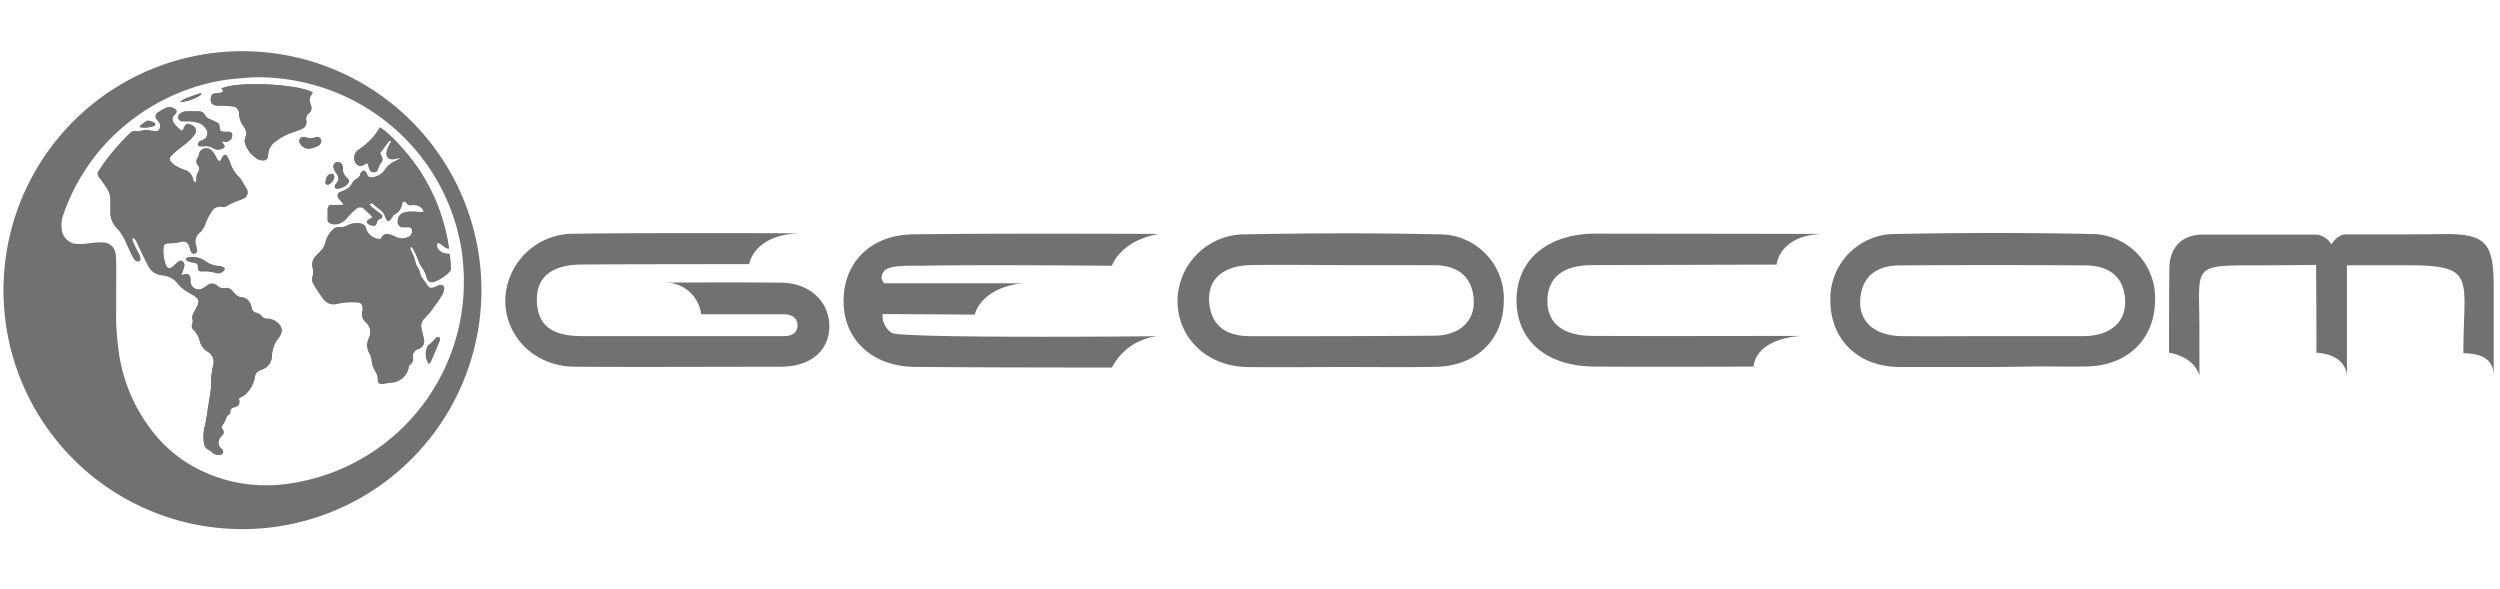 <svg id="Layer_1" data-name="Layer 1" xmlns="http://www.w3.org/2000/svg" width="336.56" height="79.36" viewBox="0 0 336.56 79.36">
  <defs>
    <style>
      .cls-1 {
        fill: #717171;
      }
    </style>
  </defs>
  <g>
    <path class="cls-1" d="M118.82,42.28a2.77,2.77,0,0,0,1.24,2.54c1.42.82,40.46.42,35.92.42a7.91,7.91,0,0,0-6.29,4.24s-18.33,0-26.44-.09c-5.66,0-9.53-3.51-9.68-8.53-.16-5.33,3.48-9.22,9.31-9.31,11-.17,36.91-.05,33.1-.05-5.24.94-6.29,4.28-6.29,4.28s-17.79-.17-25.77,0c-1.72,0-4.32-.11-4.94.77s-.1,1.2,0,1.58h18.61c-5.68.69-6.36,4.22-6.36,4.22Z"/>
    <path class="cls-1" d="M105.57,42.31H94.39A4.84,4.84,0,0,0,90,38.06c-4,0,10.27-.09,15.31,0,3.93.1,6.38,2.76,6.34,5.93s-2.45,5.36-6.49,5.38c-9.24,0-18.48.06-27.72,0-5.36,0-9.39-3.94-9.42-8.9a9.15,9.15,0,0,1,9-9c10.1-.16,36.16-.05,30.28-.05-5.9.33-6.44,4.14-6.44,4.14s-15.73,0-22.44.05c-4.23,0-6.27,1.75-6.14,5s2.08,4.64,6.13,4.64c7,0,22,0,27.12,0,1,0,1.83-.42,1.83-1.43S106.59,42.31,105.57,42.31Z"/>
    <path class="cls-1" d="M180.43,49.41c-4.18,0-8.35.06-12.53,0-5.42-.09-9.37-3.9-9.38-8.94a9.05,9.05,0,0,1,9.08-8.92c8.73-.17,17.47-.19,26.19,0a8.65,8.65,0,0,1,8.65,9.15c-.12,5.08-3.71,8.57-9.1,8.68C189,49.47,184.73,49.4,180.43,49.41Zm.4-13.72c-4.16,0-8.33-.08-12.5,0-3.65.09-5.71,1.88-5.55,4.81.19,3.49,2.44,4.77,5.63,4.76,8.21,0,16.41,0,24.62-.07,3.49,0,5.61-2,5.36-5C198.12,37,196,35.7,193,35.7Z"/>
    <path class="cls-1" d="M268.16,49.41c-4.17,0-8.34,0-12.52,0-5.51-.08-9.18-3.65-9.23-8.91a8.72,8.72,0,0,1,8.85-9c8.72-.17,17.45-.18,26.17,0a8.62,8.62,0,0,1,8.69,9.11c-.12,5.09-3.71,8.57-9.06,8.72-2.15.06-4.3,0-6.45,0Zm-.1-4.16c4.17,0,8.35,0,12.52,0,3.53-.05,5.66-1.9,5.51-4.85-.17-3.3-2.31-4.64-5.33-4.67q-12.51-.09-25,0c-3,0-5.16,1.38-5.33,4.69-.15,2.93,2,4.77,5.53,4.83C260,45.29,264,45.25,268.06,45.25Z"/>
    <path class="cls-1" d="M245.74,31.49c-6.24,0-6.57,4.13-6.57,4.13l-24.79.07c-4,0-6,1.67-6.07,4.73s2.09,4.78,6,4.8c9.36.05,18.72,0,28.14,0-6.38.49-6.38,4.13-6.38,4.13s-15,.06-21.49,0-10.45-3.59-10.42-9,4.21-8.88,10.6-8.9C225,31.46,235.29,31.49,245.74,31.49Z"/>
    <path class="cls-1" d="M296.1,50.56c-.82-2.68-4.1-3.08-4.1-3.08s0-8.74.05-11.27c0-2.94,1.7-4.6,4.45-4.63,2.36,0,9.67,0,15.36,0a2.62,2.62,0,0,1,2,1.33s.74-1.34,1.93-1.35c5,0,11,0,13.06-.05,5.73-.06,6.83,1.11,6.86,6.88,0,2.91,0,13.62,0,12.18,0-3.44-4.08-2.87-4.08-3.06,0-10.23,1.89-11.8-7.73-11.8-2.49,0-5,0-7.95,0v14.9c-.24-3.11-4.1-3.12-4.1-3.12,0-5-.05-11.83-.05-11.83s-4.32.06-8,.06c-8.68,0-7.76,0-7.71,8Z"/>
  </g>
  <g>
    <path class="cls-1" d="M.47,39.06A32.17,32.17,0,1,1,32.29,71.23,32.13,32.13,0,0,1,.47,39.06Zm15.17.26h0c0,.8,0,1.61,0,2.42A34.42,34.42,0,0,0,15.94,47a22.29,22.29,0,0,0,5.25,11.88A18.26,18.26,0,0,0,27,63.31a19.76,19.76,0,0,0,7,1.94,20.31,20.31,0,0,0,4.27-.06,28.12,28.12,0,0,0,6.06-1.43A27.37,27.37,0,0,0,62.44,38.53a28.52,28.52,0,0,0-.36-5.22A27.44,27.44,0,0,0,52.87,17.1a27.76,27.76,0,0,0-6.74-4.27,28.34,28.34,0,0,0-11-2.43,17.42,17.42,0,0,0-1.91.07c-1.12.1-2.24.17-3.35.36a27.33,27.33,0,0,0-7.8,2.59,27.91,27.91,0,0,0-8.79,7A27.4,27.4,0,0,0,8.49,29a3.93,3.93,0,0,0-.18,1.83,2.19,2.19,0,0,0,1.9,2,8.39,8.39,0,0,0,1.66-.06,9.52,9.52,0,0,1,2-.13,1.7,1.7,0,0,1,1.69,1.56,7.42,7.42,0,0,1,.08,1C15.65,36.57,15.64,37.94,15.64,39.32Z"/>
    <path class="cls-1" d="M24.39,37.09l.22-.6a4.57,4.57,0,0,0,.19-.63.6.6,0,0,0-.26-.66c-.25-.17-.45,0-.63.13s-.44.42-.67.61c-.42.33-.66.27-.9-.22a2.33,2.33,0,0,1-.11-.28A6.35,6.35,0,0,1,22,33.5c0-.51.2-.72.7-.73a6.91,6.91,0,0,0,1.69-.2c.6-.15.9.06,1.11.65.08.22.13.45.22.67a.4.4,0,0,0,.49.25.43.43,0,0,0,.33-.5,5.11,5.11,0,0,0-.13-.53,1.59,1.59,0,0,1,.51-1.81A2.62,2.62,0,0,0,27.68,30a8.55,8.55,0,0,1,.86-1.64,1.24,1.24,0,0,1,1.3-.59,1,1,0,0,0,.76-.15,8.94,8.94,0,0,1,1.12-.55c.33-.14.67-.23,1-.39a.88.88,0,0,0,.4-1.41c-.21-.36-.42-.72-.64-1.08a2.36,2.36,0,0,0-.35-.43,4.4,4.4,0,0,1-1.05-1.63,8.41,8.41,0,0,0-.43-1c-.23-.42-.49-.4-.72,0l-.32.59a1.36,1.36,0,0,1-.32-.25c-.14-.22-.25-.47-.39-.7a2.15,2.15,0,0,0-.5-.61,1,1,0,0,0-1.63.66,1.07,1.07,0,0,1-.11.33.77.77,0,0,0,0,1.06.68.68,0,0,1,.05.84,2,2,0,0,0-.27,1.06,1.67,1.67,0,0,1-.07.42.47.47,0,0,1-.37-.44,1.62,1.62,0,0,0-1.23-1.26,8.48,8.48,0,0,1-1.22-.58,1.9,1.9,0,0,1-.45-.4.61.61,0,0,1,0-1,7.85,7.85,0,0,1,.74-.67c.48-.4,1-.76,1.46-1.17a5.67,5.67,0,0,0,.88-.95c.35-.51.2-.94-.37-1.24s-.8-.21-1.09.4a.25.25,0,0,1,0,.09c-.13.26-.24.31-.47.12a4.06,4.06,0,0,1-.77-.78c-.39-.54-.36-1,.08-1.34a.52.52,0,0,0,.1-.11c.15-.22.14-.38-.07-.51a1.28,1.28,0,0,0-1.38-.14c-.32.18-.64.36-.95.57a.57.57,0,0,0-.16.9c.1.14.23.26.31.4a.93.93,0,0,1,0,1c-.18.31-.52.24-.82.17l-.2,0a2.25,2.25,0,0,0-1.38,0,1.47,1.47,0,0,1-.69.05.92.92,0,0,0-.82.27A27.52,27.52,0,0,0,13.31,23a.61.61,0,0,0,0,.82c.34.45.67.92,1,1.39A3.11,3.11,0,0,1,14.88,27c0,.52,0,1,0,1.56a2.9,2.9,0,0,0,.89,2.16,5.37,5.37,0,0,1,.8,1.09,14.1,14.1,0,0,1,.65,1.36c.23.49.45,1,.69,1.45a1.32,1.32,0,0,0,.38.46.54.54,0,0,0,.41.08c.19,0,.21-.25.19-.42a1.74,1.74,0,0,0-.11-.39c-.16-.35-.34-.69-.51-1s-.31-.63-.44-1c0-.09,0-.21,0-.33a.69.69,0,0,1,.54.47c.23.44.42.91.64,1.36.32.67.62,1.34,1,2a2.23,2.23,0,0,0,1.83,1.19A3,3,0,0,1,24,38.25a4.85,4.85,0,0,0,1.32,1.07c.26.15.53.3.78.46.68.44.77.73.42,1.47-.16.35-.37.67-.52,1a1.14,1.14,0,0,0-.11.62,1.14,1.14,0,0,1,0,.73.63.63,0,0,0,.13.75,3.19,3.19,0,0,1,.89,1.6,2.32,2.32,0,0,0,1,1.35,1.63,1.63,0,0,1,.78,1.94,1.33,1.33,0,0,0-.05.19,11.83,11.83,0,0,0-.23,2.45,7.75,7.75,0,0,1-.15,1.35c-.07.54-.17,1.09-.26,1.63a25,25,0,0,1-.43,2.47,5.6,5.6,0,0,0-.13,2.19,1.07,1.07,0,0,0,.68,1,1.44,1.44,0,0,1,.39.31,1.3,1.3,0,0,0,1,.34.48.48,0,0,0,.49-.29c.08-.2,0-.35-.18-.48l-.11-.11a1.07,1.07,0,0,1-.08-1.42,3.89,3.89,0,0,1,.32-.39.47.47,0,0,0,.05-.64c-.24-.37-.2-.39,0-.75a4.48,4.48,0,0,0,.44-.84c.07-.19.11-.38.32-.48a.38.38,0,0,0,.23-.4c0-.39.22-.52.54-.61.63-.18.77-.43.64-1.07,0,0,0-.06,0-.14s.3-.15.45-.25a1.79,1.79,0,0,0,.52-.38,4,4,0,0,0,1.15-2.12,1.18,1.18,0,0,1,.86-1.08,2,2,0,0,0,1.46-1.91,4,4,0,0,1,.92-2.4,2.11,2.11,0,0,0,.23-.39,1.15,1.15,0,0,0-.18-1.39,2.09,2.09,0,0,0-1.5-.74,1,1,0,0,1-.81-.32,1.35,1.35,0,0,0-.79-.49.74.74,0,0,1-.57-.57c0-.15-.08-.3-.13-.44A1.43,1.43,0,0,0,32.51,40a1.25,1.25,0,0,1-.83-.43c-.13-.13-.25-.27-.37-.41a1,1,0,0,0-1-.39,1.2,1.2,0,0,1-1-.27,1,1,0,0,0-1.42-.08c-.2.12-.39.27-.6.38a1.09,1.09,0,0,1-1.64-1c0-.1,0-.2,0-.3-.07-.53-.35-.71-.88-.58Zm26.86-4.92a3.19,3.19,0,0,1-.54-.07,2,2,0,0,1-1.41-1.32.86.86,0,0,0-.75-.71,2.77,2.77,0,0,0-1.63.19,2.26,2.26,0,0,1-1.25.31,1,1,0,0,0-.82.31,3.53,3.53,0,0,0-1,1.74,2.16,2.16,0,0,1-.66,1.16c-.22.23-.45.45-.66.69A1.63,1.63,0,0,0,42.11,36a2.44,2.44,0,0,1,0,1.14,1.28,1.28,0,0,0,.08,1c.46.72.91,1.45,1.43,2.13a1.68,1.68,0,0,0,1.72.58,12,12,0,0,1,1.34-.2,10,10,0,0,1,1.45,0c.5,0,.71.3.7.8a1,1,0,0,1,0,.35,1.38,1.38,0,0,0,.43,1.51,1.79,1.79,0,0,1,.4,2.2,2.18,2.18,0,0,0,.09,2,2.38,2.38,0,0,1,.29.85,3.49,3.49,0,0,0,.53,1.6,1.93,1.93,0,0,1,.31,1c0,.56.24.74.79.64a11.74,11.74,0,0,1,1.19-.16A2.49,2.49,0,0,0,55,49.62c0-.19.09-.44.22-.53a.94.94,0,0,0,.38-1A1,1,0,0,1,56.26,47,1.11,1.11,0,0,0,57,45.46c-.08-.41-.17-.82-.27-1.22a1.43,1.43,0,0,1,.35-1.4c.31-.35.65-.68.94-1.05.49-.64,1-1.29,1.4-2a2.51,2.51,0,0,0,.33-.89c.08-.42-.19-.64-.6-.52a4.54,4.54,0,0,0-.61.24c-.59.23-.8.14-1.12-.38-.17-.29-.4-.54-.58-.82a1.36,1.36,0,0,1-.27-.52,2.57,2.57,0,0,0-.39-1,1.89,1.89,0,0,1-.25-.54,7,7,0,0,0-.61-1.65.45.45,0,0,1,0-.57,2.41,2.41,0,0,1,.34.42c.25.52.47,1,.69,1.57a3.29,3.29,0,0,0,.29.63,4.32,4.32,0,0,1,.77,1.51c.21.68.53.81,1.19.55a5.78,5.78,0,0,0,1.86-1.26.63.63,0,0,0,.21-.54l-.09-1.3c0-.57,0-.58-.62-.61a1.41,1.41,0,0,1-1.18-1.07c0-.28.16-.44.4-.32a5.6,5.6,0,0,1,.49.36c.21.13.37.38.75.34a25.41,25.41,0,0,0-3.37-9.58c-1.72-2.93-4.81-6.16-5.93-6.7l-.15.24a7,7,0,0,1-.71,1,9.5,9.5,0,0,1-2,1.76,1.06,1.06,0,0,0-.35.35,1.23,1.23,0,0,0-.15,1.2.8.8,0,0,0,1.32.38,2.94,2.94,0,0,1,.31-.16,1,1,0,0,1,.15.23c.07.2.1.4.17.58a.59.59,0,0,0,.67.42c.3,0,.41-.17.52-.51a2.35,2.35,0,0,1,.35-.71.76.76,0,0,0,.11-.92c-.08-.14-.16-.29-.23-.4l1.1-1.49a.34.34,0,0,1,.47-.14,5.65,5.65,0,0,0-.35.62,3.4,3.4,0,0,0-.32.89c-.09.68.3,1,1,.9l.81-.15,0,.11c-.24.12-.48.26-.73.38a3,3,0,0,0-1.3,1.13,2.3,2.3,0,0,1-1.73,1,.55.55,0,0,1-.67-.38,1.08,1.08,0,0,0-.08-.19c-.1-.18-.23-.38-.46-.3s-.26.23-.36.37,0,.2-.08.28a.87.87,0,0,1-.32.36,1.52,1.52,0,0,0-.74.72,1.86,1.86,0,0,1-.91.84c-.22.11-.46.19-.69.3a.49.49,0,0,0-.24.75,4.61,4.61,0,0,0,.44.55l.31.43a2.17,2.17,0,0,1-.42.1c-.37,0-.74,0-1.1,0s-.62.1-.66.55c0,.1,0,.2,0,.3,0,.31,0,.63,0,.95a.53.53,0,0,0,.29.58,1.29,1.29,0,0,0,.57.16,2.12,2.12,0,0,0,1.68-.77,11,11,0,0,1,1.27-1.28.76.76,0,0,1,1.17.05l.74.68c.38.37.36.47-.11.67a.77.77,0,0,0-.18.1.25.25,0,0,0-.06.39,1.1,1.1,0,0,0,.86.35c.3,0,.35-.26.42-.48a.54.54,0,0,1,.38-.42c.39-.12.41-.34.11-.62-.1-.09-.22-.16-.32-.24-.31-.24-.62-.47-.91-.72a2.29,2.29,0,0,1-.31-.42.45.45,0,0,1,.64.07c.27.23.54.46.82.66a1.66,1.66,0,0,1,.65.87,2.33,2.33,0,0,0,.11.28c.1.18.19.42.41.37s.26-.23.37-.36.19-.38.35-.48a1.84,1.84,0,0,0,1.07-1.47c0-.33.4-.39.59-.11a.59.59,0,0,0,.68.28,2.26,2.26,0,0,1,.45,0,1.5,1.5,0,0,1,1.1.62c.16.21.09.37-.16.39a4.38,4.38,0,0,1-.5,0,5.07,5.07,0,0,0-1.94.06,1.13,1.13,0,0,0-.8,1.2.69.69,0,0,0,.79.72l.7,0c.27,0,.39.15.43.4a.9.9,0,0,1-.59,1,1.85,1.85,0,0,1-1.65-.06,5,5,0,0,0-.79-.31C51.89,31.4,51.55,31.57,51.25,32.17ZM30.07,12.31a1.7,1.7,0,0,1-.89.22c-.35,0-.69.11-.77.51-.13.58,0,1,.68,1.15a4.17,4.17,0,0,0,.71,0c.48,0,1,0,1.45.1a.94.94,0,0,1,.93.95,3,3,0,0,0,.65,1.81,1.42,1.42,0,0,1,.2,1.43,1.25,1.25,0,0,0,0,.93,3.87,3.87,0,0,0,1.51,1.9,1.55,1.55,0,0,0,.55.22c.64.14,1-.09,1-.76a2.23,2.23,0,0,1,.9-1.67,7.46,7.46,0,0,1,2.42-1.3,9.83,9.83,0,0,0,1.18-.44,1,1,0,0,0,.63-1.13,1,1,0,0,1,.36-1,.87.87,0,0,0,.28-1c-.05-.13-.07-.26-.12-.39a1.11,1.11,0,0,1,.17-1.09,3.47,3.47,0,0,0,.18-.33c-2.26-1.17-10.28-1.49-12.28-.51ZM29.8,19l.44.1a.89.89,0,0,0,1-.82c0-.34-.13-.49-.47-.52-.17,0-.33,0-.5,0-.56,0-.7-.1-.73-.65a.69.69,0,0,0-.46-.65c-.25-.12-.51-.26-.77-.36a1.45,1.45,0,0,1-.77-.61A.82.82,0,0,0,26.9,15c-.64,0-1.27-.08-1.9,0a1.28,1.28,0,0,0-.75.35.54.54,0,0,0,.29,1,3.32,3.32,0,0,0,.55,0c.41,0,.84,0,1.25.11a2,2,0,0,1,1.45,1,1,1,0,0,1-.54,1.46,1.18,1.18,0,0,0-.41.19.59.59,0,0,0-.18.37c0,.19.17.23.32.24a2.26,2.26,0,0,0,.45,0,1.88,1.88,0,0,1,1.26.25,1.28,1.28,0,0,0,1.36,0c.23-.09.25-.22.11-.43S30,19.21,29.8,19ZM26.64,35.92c0,.44.11.62.55.59a4.82,4.82,0,0,1,1.92.21,1,1,0,0,0,1-.27c.22-.19.2-.38-.07-.5a1.19,1.19,0,0,0-.48-.13,3.55,3.55,0,0,1-2-.74,3,3,0,0,0-1.81-.48,2,2,0,0,0-.54.11.2.2,0,0,0,0,.36,1.23,1.23,0,0,0,.4.19c.23.06.46.09.69.14S26.64,35.56,26.64,35.92ZM45.51,25.4a2.17,2.17,0,0,0,1.12-.5c.44-.37.45-.64,0-1a1.35,1.35,0,0,1-.49-1.11,1.42,1.42,0,0,0-.08-.54.66.66,0,0,0-.82-.39.63.63,0,0,0-.32.84,2.22,2.22,0,0,0,.2.41c.08.14.18.28.27.42a.84.84,0,0,1-.08,1.11,2.92,2.92,0,0,0-.21.28C45,25.21,45.08,25.4,45.51,25.4ZM41.72,20c.23-.07.62-.17,1-.3a.93.93,0,0,0,.35-.28.58.58,0,0,0,.09-.73.5.5,0,0,0-.66-.19,1.88,1.88,0,0,1-1.32,0,.93.93,0,0,0-.24-.05.55.55,0,0,0-.59.78A1.34,1.34,0,0,0,41.72,20Zm16,29a1.91,1.91,0,0,0,.17-.22c.43-1,.84-2,1.26-2.95a.44.44,0,0,0,0-.15c0-.09,0-.23-.08-.25a.36.36,0,0,0-.32,0c-.11.06-.17.19-.27.28s-.4.4-.61.59a1.44,1.44,0,0,0-.27.22A2.34,2.34,0,0,0,57.75,49ZM18.8,17l.05.12a3,3,0,0,0,1.22,0,3.22,3.22,0,0,0,.68-.17.32.32,0,0,0,.16-.22.35.35,0,0,0-.16-.22,4.56,4.56,0,0,0-.71-.24.41.41,0,0,0-.33.05C19.4,16.5,19.1,16.74,18.8,17ZM45,23.82c0-.32-.18-.47-.48-.37a.73.73,0,0,0-.59.61,3,3,0,0,0-.11.43c0,.1,0,.26.05.31a.5.5,0,0,0,.36.06A1.37,1.37,0,0,0,45,23.82ZM27.1,12.72,27,12.55c-.48.17-1,.32-1.45.51a3.71,3.71,0,0,0-1.32.69A5.68,5.68,0,0,0,27.1,12.72Z"/>
    <path class="cls-1" d="M24.39,37.09l.36-.1c.53-.13.81,0,.88.58,0,.1,0,.2,0,.3a1.09,1.09,0,0,0,1.64,1c.21-.11.4-.26.6-.38a1,1,0,0,1,1.42.08,1.2,1.2,0,0,0,1,.27,1,1,0,0,1,1,.39c.12.14.24.28.37.41a1.25,1.25,0,0,0,.83.43,1.43,1.43,0,0,1,1.29,1.1c.05.14.09.29.13.44a.74.74,0,0,0,.57.57,1.35,1.35,0,0,1,.79.49,1,1,0,0,0,.81.32,2.09,2.09,0,0,1,1.5.74,1.15,1.15,0,0,1,.18,1.39,2.11,2.11,0,0,1-.23.39,4,4,0,0,0-.92,2.4,2,2,0,0,1-1.46,1.91,1.18,1.18,0,0,0-.86,1.08A4,4,0,0,1,33.16,53a1.79,1.79,0,0,1-.52.38c-.15.1-.32.18-.45.25s0,.11,0,.14c.13.64,0,.89-.64,1.07-.32.09-.56.22-.54.61a.38.38,0,0,1-.23.4c-.21.1-.25.29-.32.48a4.48,4.48,0,0,1-.44.84c-.24.36-.28.38,0,.75a.47.47,0,0,1-.05.64,3.89,3.89,0,0,0-.32.39,1.07,1.07,0,0,0,.08,1.42l.11.11c.14.13.26.28.18.48a.48.48,0,0,1-.49.29,1.3,1.3,0,0,1-1-.34,1.44,1.44,0,0,0-.39-.31,1.07,1.07,0,0,1-.68-1,5.6,5.6,0,0,1,.13-2.19A25,25,0,0,0,28,54.89c.09-.54.19-1.09.26-1.63a7.75,7.75,0,0,0,.15-1.35,11.83,11.83,0,0,1,.23-2.45,1.33,1.33,0,0,1,.05-.19,1.63,1.63,0,0,0-.78-1.94,2.32,2.32,0,0,1-1-1.35,3.19,3.19,0,0,0-.89-1.6.63.63,0,0,1-.13-.75,1.14,1.14,0,0,0,0-.73,1.14,1.14,0,0,1,.11-.62c.15-.36.36-.68.52-1,.35-.74.26-1-.42-1.47-.25-.16-.52-.31-.78-.46A4.85,4.85,0,0,1,24,38.25a3,3,0,0,0-2.18-1.19A2.23,2.23,0,0,1,20,35.87c-.36-.64-.66-1.31-1-2-.22-.45-.41-.92-.64-1.36a.69.69,0,0,0-.54-.47c0,.12-.06.24,0,.33.13.32.29.64.44,1s.35.69.51,1a1.74,1.74,0,0,1,.11.39c0,.17,0,.37-.19.42a.54.54,0,0,1-.41-.08,1.32,1.32,0,0,1-.38-.46c-.24-.47-.46-1-.69-1.45a14.1,14.1,0,0,0-.65-1.36,5.37,5.37,0,0,0-.8-1.09,2.9,2.9,0,0,1-.89-2.16c0-.52,0-1,0-1.56a3.11,3.11,0,0,0-.56-1.85c-.32-.47-.65-.94-1-1.39a.61.61,0,0,1,0-.82A27.52,27.52,0,0,1,17.52,18a.92.92,0,0,1,.82-.27,1.47,1.47,0,0,0,.69-.05,2.25,2.25,0,0,1,1.38,0l.2,0c.3.07.64.14.82-.17a.93.93,0,0,0,0-1c-.08-.14-.21-.26-.31-.4a.57.57,0,0,1,.16-.9c.31-.21.63-.39.95-.57a1.28,1.28,0,0,1,1.38.14c.21.13.22.29.07.51a.52.52,0,0,1-.1.11c-.44.38-.47.8-.08,1.34a4.06,4.06,0,0,0,.77.78c.23.19.34.14.47-.12a.25.25,0,0,0,0-.09c.29-.61.54-.71,1.09-.4s.72.73.37,1.24a5.67,5.67,0,0,1-.88.95c-.47.41-1,.77-1.46,1.17a7.85,7.85,0,0,0-.74.67.61.61,0,0,0,0,1,1.9,1.9,0,0,0,.45.4,8.48,8.48,0,0,0,1.22.58A1.62,1.62,0,0,1,26,24.18a.47.47,0,0,0,.37.44,1.67,1.67,0,0,0,.07-.42,2,2,0,0,1,.27-1.06.68.68,0,0,0-.05-.84.77.77,0,0,1,0-1.06,1.07,1.07,0,0,0,.11-.33,1,1,0,0,1,1.63-.66,2.15,2.15,0,0,1,.5.61c.14.23.25.48.39.7a1.36,1.36,0,0,0,.32.25l.32-.59c.23-.42.49-.44.72,0a8.41,8.41,0,0,1,.43,1,4.4,4.4,0,0,0,1.05,1.63,2.36,2.36,0,0,1,.35.43c.22.36.43.72.64,1.08a.88.88,0,0,1-.4,1.41c-.31.16-.65.25-1,.39a8.94,8.94,0,0,0-1.12.55,1,1,0,0,1-.76.15,1.24,1.24,0,0,0-1.3.59A8.55,8.55,0,0,0,27.68,30a2.62,2.62,0,0,1-.78,1.26,1.59,1.59,0,0,0-.51,1.81,5.11,5.11,0,0,1,.13.53.43.43,0,0,1-.33.5.4.4,0,0,1-.49-.25c-.09-.22-.14-.45-.22-.67-.21-.59-.51-.8-1.11-.65a6.91,6.91,0,0,1-1.69.2c-.5,0-.68.22-.7.73a6.35,6.35,0,0,0,.25,1.94,2.33,2.33,0,0,0,.11.28c.24.49.48.55.9.22.23-.19.44-.42.67-.61s.38-.3.63-.13a.6.6,0,0,1,.26.66,4.57,4.57,0,0,1-.19.63Z"/>
    <path class="cls-1" d="M51.25,32.17c.3-.6.64-.77,1.21-.63a5,5,0,0,1,.79.31,1.85,1.85,0,0,0,1.65.06.9.9,0,0,0,.59-1c0-.25-.16-.4-.43-.4l-.7,0a.69.69,0,0,1-.79-.72,1.13,1.13,0,0,1,.8-1.2,5.07,5.07,0,0,1,1.94-.06,4.38,4.38,0,0,0,.5,0c.25,0,.32-.18.16-.39a1.5,1.5,0,0,0-1.1-.62,2.26,2.26,0,0,0-.45,0,.59.59,0,0,1-.68-.28c-.19-.28-.56-.22-.59.11a1.84,1.84,0,0,1-1.07,1.47c-.16.1-.23.32-.35.48s-.22.33-.37.36-.31-.19-.41-.37a2.33,2.33,0,0,1-.11-.28,1.66,1.66,0,0,0-.65-.87c-.28-.2-.55-.43-.82-.66a.45.45,0,0,0-.64-.07,2.29,2.29,0,0,0,.31.42c.29.25.6.48.91.72.1.08.22.15.32.24.3.28.28.5-.11.62a.54.54,0,0,0-.38.42c-.07.22-.12.49-.42.48a1.1,1.1,0,0,1-.86-.35.25.25,0,0,1,.06-.39.77.77,0,0,1,.18-.1c.47-.2.49-.3.11-.67l-.74-.68a.76.76,0,0,0-1.17-.05,11,11,0,0,0-1.27,1.28,2.12,2.12,0,0,1-1.68.77,1.29,1.29,0,0,1-.57-.16.53.53,0,0,1-.29-.58c0-.32,0-.64,0-.95,0-.1,0-.2,0-.3,0-.45.2-.58.66-.55s.73,0,1.1,0a2.17,2.17,0,0,0,.42-.1L46,27.21a4.61,4.61,0,0,1-.44-.55.49.49,0,0,1,.24-.75c.23-.11.47-.19.69-.3a1.86,1.86,0,0,0,.91-.84,1.52,1.52,0,0,1,.74-.72.87.87,0,0,0,.32-.36c.05-.08,0-.21.08-.28s.21-.32.36-.37.36.12.46.3a1.08,1.08,0,0,1,.08.19.55.55,0,0,0,.67.38,2.3,2.3,0,0,0,1.73-1,3,3,0,0,1,1.3-1.13c.25-.12.49-.26.73-.38l0-.11-.81.15c-.67.11-1.06-.22-1-.9a3.4,3.4,0,0,1,.32-.89,5.65,5.65,0,0,1,.35-.62.34.34,0,0,0-.47.14l-1.1,1.49c.07.11.15.26.23.4a.76.76,0,0,1-.11.92,2.35,2.35,0,0,0-.35.71c-.11.34-.22.48-.52.51a.59.59,0,0,1-.67-.42c-.07-.18-.1-.38-.17-.58a1,1,0,0,0-.15-.23,2.94,2.94,0,0,0-.31.16.8.8,0,0,1-1.32-.38,1.23,1.23,0,0,1,.15-1.2,1.06,1.06,0,0,1,.35-.35,9.5,9.5,0,0,0,2-1.76,7,7,0,0,0,.71-1l.15-.24c1.12.54,4.21,3.77,5.93,6.7a25.41,25.41,0,0,1,3.37,9.58c-.38,0-.54-.21-.75-.34a5.6,5.6,0,0,0-.49-.36c-.24-.12-.43,0-.4.32A1.41,1.41,0,0,0,60,34.18c.58,0,.59,0,.62.61l.09,1.3a.63.63,0,0,1-.21.54,5.78,5.78,0,0,1-1.86,1.26c-.66.26-1,.13-1.19-.55a4.32,4.32,0,0,0-.77-1.51,3.29,3.29,0,0,1-.29-.63c-.22-.53-.44-1.05-.69-1.57a2.41,2.41,0,0,0-.34-.42.45.45,0,0,0,0,.57,7,7,0,0,1,.61,1.65,1.89,1.89,0,0,0,.25.54,2.57,2.57,0,0,1,.39,1,1.36,1.36,0,0,0,.27.52c.18.28.41.53.58.82.32.52.53.61,1.12.38a4.54,4.54,0,0,1,.61-.24c.41-.12.68.1.6.52a2.51,2.51,0,0,1-.33.89c-.44.67-.91,1.32-1.4,2-.29.37-.63.7-.94,1.05a1.43,1.43,0,0,0-.35,1.4c.1.4.19.81.27,1.22A1.11,1.11,0,0,1,56.26,47a1,1,0,0,0-.71,1.12.94.94,0,0,1-.38,1c-.13.09-.18.34-.22.53a2.49,2.49,0,0,1-2.12,1.87,11.74,11.74,0,0,0-1.19.16c-.55.1-.8-.08-.79-.64a1.93,1.93,0,0,0-.31-1,3.49,3.49,0,0,1-.53-1.6,2.38,2.38,0,0,0-.29-.85,2.18,2.18,0,0,1-.09-2,1.79,1.79,0,0,0-.4-2.2,1.38,1.38,0,0,1-.43-1.51,1,1,0,0,0,0-.35c0-.5-.2-.77-.7-.8a10,10,0,0,0-1.45,0,12,12,0,0,0-1.34.2,1.68,1.68,0,0,1-1.72-.58c-.52-.68-1-1.41-1.43-2.13a1.28,1.28,0,0,1-.08-1,2.44,2.44,0,0,0,0-1.14,1.63,1.63,0,0,1,.38-1.55c.21-.24.44-.46.66-.69a2.16,2.16,0,0,0,.66-1.16,3.53,3.53,0,0,1,1-1.74,1,1,0,0,1,.82-.31,2.26,2.26,0,0,0,1.25-.31,2.77,2.77,0,0,1,1.63-.19.86.86,0,0,1,.75.71,2,2,0,0,0,1.41,1.32A3.19,3.19,0,0,0,51.25,32.17Z"/>
    <path class="cls-1" d="M30.07,12.31l-.24-.38c2-1,10-.66,12.28.51a3.47,3.47,0,0,1-.18.33,1.11,1.11,0,0,0-.17,1.09c.05.13.07.26.12.39a.87.87,0,0,1-.28,1,1,1,0,0,0-.36,1,1,1,0,0,1-.63,1.13,9.83,9.83,0,0,1-1.18.44A7.46,7.46,0,0,0,37,19.14a2.23,2.23,0,0,0-.9,1.67c0,.67-.36.9-1,.76a1.55,1.55,0,0,1-.55-.22,3.87,3.87,0,0,1-1.51-1.9,1.25,1.25,0,0,1,0-.93,1.42,1.42,0,0,0-.2-1.43,3,3,0,0,1-.65-1.81.94.94,0,0,0-.93-.95c-.48-.06-1-.07-1.45-.1a4.17,4.17,0,0,1-.71,0c-.71-.15-.81-.57-.68-1.15.08-.4.42-.49.77-.51A1.7,1.7,0,0,0,30.07,12.31Z"/>
    <path class="cls-1" d="M29.8,19c.17.21.27.34.36.47s.12.34-.11.43a1.28,1.28,0,0,1-1.36,0,1.88,1.88,0,0,0-1.26-.25,2.26,2.26,0,0,1-.45,0c-.15,0-.33-.05-.32-.24a.59.59,0,0,1,.18-.37,1.18,1.18,0,0,1,.41-.19,1,1,0,0,0,.54-1.46,2,2,0,0,0-1.45-1c-.41-.08-.84-.07-1.25-.11a3.32,3.32,0,0,1-.55,0,.54.54,0,0,1-.29-1A1.28,1.28,0,0,1,25,15c.63,0,1.26,0,1.9,0a.82.82,0,0,1,.68.46,1.45,1.45,0,0,0,.77.61c.26.1.52.24.77.36a.69.69,0,0,1,.46.65c0,.55.17.65.73.65.17,0,.33,0,.5,0,.34,0,.48.18.47.52a.89.89,0,0,1-1,.82Z"/>
    <path class="cls-1" d="M26.64,35.92c0-.36-.05-.43-.4-.52s-.46-.08-.69-.14a1.23,1.23,0,0,1-.4-.19.2.2,0,0,1,0-.36,2,2,0,0,1,.54-.11,3,3,0,0,1,1.81.48,3.55,3.55,0,0,0,2,.74A1.19,1.19,0,0,1,30,36c.27.12.29.31.07.5a1,1,0,0,1-1,.27,4.82,4.82,0,0,0-1.92-.21C26.75,36.54,26.63,36.36,26.64,35.92Z"/>
    <path class="cls-1" d="M45.51,25.4c-.43,0-.55-.19-.37-.51a2.92,2.92,0,0,1,.21-.28.84.84,0,0,0,.08-1.11c-.09-.14-.19-.28-.27-.42a2.22,2.22,0,0,1-.2-.41.63.63,0,0,1,.32-.84.66.66,0,0,1,.82.39,1.42,1.42,0,0,1,.08.54,1.35,1.35,0,0,0,.49,1.11c.41.39.4.66,0,1A2.17,2.17,0,0,1,45.51,25.4Z"/>
    <path class="cls-1" d="M41.72,20a1.34,1.34,0,0,1-1.38-.79.55.55,0,0,1,.59-.78.93.93,0,0,1,.24.05,1.88,1.88,0,0,0,1.32,0,.5.5,0,0,1,.66.19.58.58,0,0,1-.09.73.93.93,0,0,1-.35.28C42.34,19.87,42,20,41.72,20Z"/>
    <path class="cls-1" d="M57.75,49a2.34,2.34,0,0,1-.07-2.48,1.44,1.44,0,0,1,.27-.22c.21-.19.41-.39.61-.59s.16-.22.27-.28a.36.36,0,0,1,.32,0c.06,0,.06.16.08.25a.44.44,0,0,1,0,.15c-.42,1-.83,2-1.26,2.95A1.91,1.91,0,0,1,57.75,49Z"/>
    <path class="cls-1" d="M18.8,17c.3-.24.6-.48.91-.69a.41.41,0,0,1,.33-.05,4.56,4.56,0,0,1,.71.24.35.35,0,0,1,.16.22.32.32,0,0,1-.16.22,3.22,3.22,0,0,1-.68.17,3,3,0,0,1-1.22,0Z"/>
    <path class="cls-1" d="M45,23.82a1.37,1.37,0,0,1-.77,1,.5.5,0,0,1-.36-.06c-.06-.05-.06-.21-.05-.31a3,3,0,0,1,.11-.43.73.73,0,0,1,.59-.61C44.79,23.35,45,23.5,45,23.82Z"/>
    <path class="cls-1" d="M27.1,12.72a5.68,5.68,0,0,1-2.83,1,3.71,3.71,0,0,1,1.32-.69c.48-.19,1-.34,1.45-.51Z"/>
  </g>
</svg>
